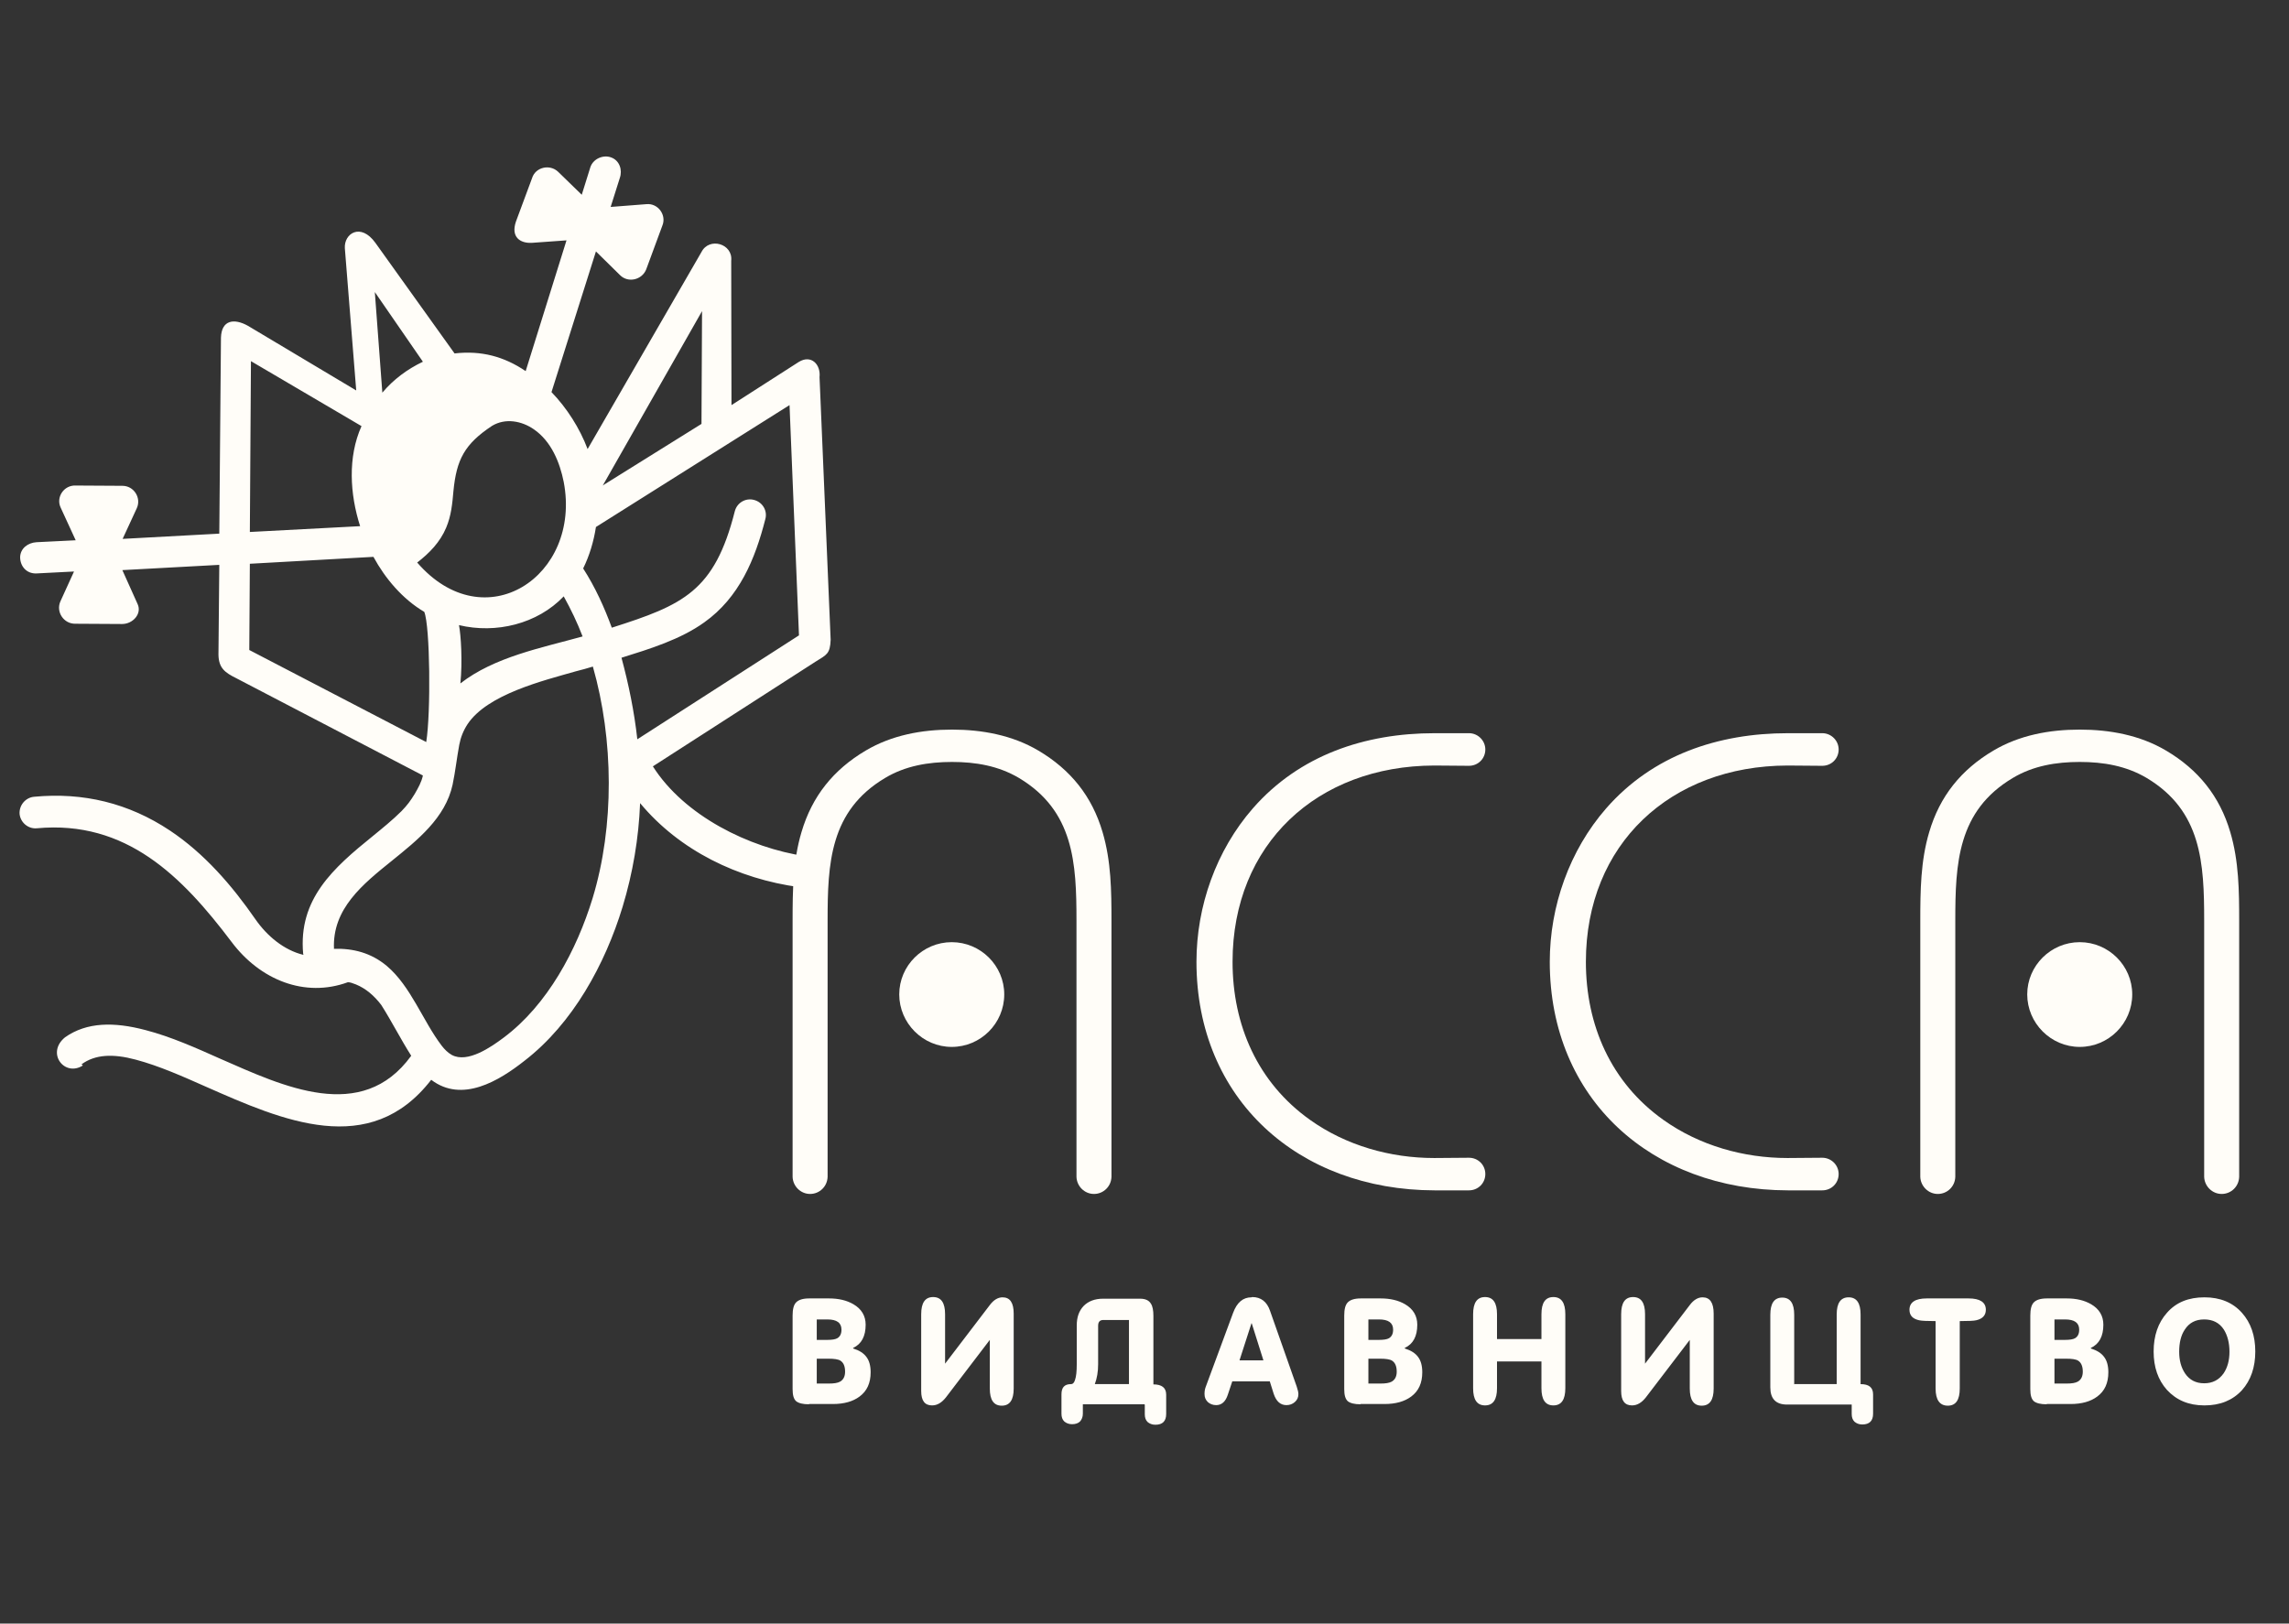 <svg width="117" height="83" viewBox="0 0 117 83" fill="none" xmlns="http://www.w3.org/2000/svg">
<rect x="0" y="0" width="117" height="83" fill="#333333" stroke="none"/>
<g clip-path="url(#clip0_4647_15179)">
<path fill-rule="evenodd" clip-rule="evenodd" d="M91.368 60.854H93.143C93.611 60.854 93.981 60.487 93.981 60.021C93.981 59.554 93.597 59.187 93.143 59.187C92.547 59.187 91.965 59.201 91.368 59.201C89.125 59.201 86.868 58.565 85.022 57.251C82.338 55.343 81.061 52.404 81.061 49.169C81.061 43.149 85.391 39.15 91.368 39.136C91.965 39.136 92.547 39.15 93.143 39.15C93.611 39.15 93.981 38.783 93.981 38.316C93.981 37.864 93.611 37.497 93.171 37.483H91.382C87.833 37.483 84.482 38.599 82.097 41.326C80.223 43.474 79.215 46.328 79.215 49.169C79.215 56.206 84.44 60.84 91.382 60.854H91.368Z" fill="#FFFDF8"/>
<path fill-rule="evenodd" clip-rule="evenodd" d="M73.309 60.854H75.083C75.552 60.854 75.921 60.487 75.921 60.021C75.921 59.554 75.552 59.187 75.083 59.187C74.487 59.187 73.905 59.201 73.309 59.201C71.065 59.201 68.808 58.565 66.962 57.251C64.279 55.343 63.001 52.404 63.001 49.169C63.001 43.149 67.331 39.15 73.309 39.136C73.905 39.136 74.487 39.15 75.083 39.15C75.552 39.15 75.921 38.783 75.921 38.316C75.921 37.864 75.552 37.497 75.112 37.483H73.323C69.773 37.483 66.423 38.599 64.038 41.326C62.163 43.474 61.156 46.328 61.156 49.169C61.156 56.206 66.38 60.84 73.323 60.854H73.309Z" fill="#FFFDF8"/>
<path fill-rule="evenodd" clip-rule="evenodd" d="M106.304 48.166C104.827 48.166 103.62 49.367 103.62 50.836C103.62 52.306 104.827 53.521 106.304 53.521C107.78 53.521 108.987 52.32 108.987 50.836C108.987 49.367 107.78 48.166 106.304 48.166Z" fill="#FFFDF8"/>
<path fill-rule="evenodd" clip-rule="evenodd" d="M98.154 47.078V60.162C98.169 60.643 98.566 61.038 99.049 61.038C99.532 61.038 99.929 60.657 99.943 60.162V60.021V47.078C99.943 44.138 100.057 41.454 102.882 39.772C103.919 39.15 105.097 38.953 106.304 38.953C107.511 38.953 108.675 39.15 109.726 39.772C112.537 41.454 112.664 44.124 112.664 47.078V59.993V60.162C112.679 60.643 113.076 61.038 113.559 61.038C114.042 61.038 114.439 60.657 114.453 60.162V59.979V47.078C114.453 45.551 114.439 44.025 113.999 42.542C113.459 40.705 112.366 39.348 110.719 38.373C109.385 37.582 107.837 37.299 106.304 37.299C104.756 37.299 103.223 37.582 101.888 38.373C100.242 39.348 99.148 40.705 98.609 42.542C98.169 44.011 98.154 45.551 98.154 47.078Z" fill="#FFFDF8"/>
<path fill-rule="evenodd" clip-rule="evenodd" d="M48.647 48.166C47.171 48.166 45.964 49.367 45.964 50.836C45.964 52.306 47.171 53.521 48.647 53.521C50.124 53.521 51.331 52.32 51.331 50.836C51.331 49.367 50.124 48.166 48.647 48.166Z" fill="#FFFDF8"/>
<path fill-rule="evenodd" clip-rule="evenodd" d="M40.513 47.078V60.162C40.527 60.643 40.924 61.038 41.407 61.038C41.89 61.038 42.287 60.657 42.302 60.162V60.007V47.078C42.302 44.138 42.415 41.454 45.24 39.772C46.277 39.15 47.455 38.953 48.662 38.953C49.869 38.953 51.033 39.15 52.084 39.772C54.895 41.454 55.023 44.124 55.023 47.078V60.007V60.162C55.037 60.643 55.434 61.038 55.917 61.038C56.4 61.038 56.797 60.657 56.812 60.162V59.979V47.078C56.812 45.551 56.797 44.025 56.357 42.542C55.818 40.705 54.724 39.348 53.078 38.373C51.743 37.582 50.195 37.299 48.662 37.299C47.114 37.299 45.581 37.582 44.247 38.373C42.6 39.348 41.507 40.705 40.967 42.542C40.527 44.011 40.513 45.551 40.513 47.078Z" fill="#FFFDF8"/>
<path fill-rule="evenodd" clip-rule="evenodd" d="M4.167 54.411C4.862 53.902 5.771 53.86 6.935 54.171C8.156 54.496 9.377 55.047 10.527 55.556C14.432 57.28 18.904 59.258 22.041 55.202C23.617 56.404 25.506 55.259 26.812 54.227C29.282 52.32 30.929 49.296 31.824 46.357C32.349 44.619 32.647 42.852 32.718 41.058C34.734 43.488 37.73 44.93 40.853 45.353C41.279 45.438 41.705 45.17 41.804 44.732C41.89 44.308 41.606 43.827 41.166 43.771C38.298 43.347 34.975 41.708 33.371 39.178L41.691 33.823C42.259 33.47 42.429 33.427 42.458 32.707L41.89 19.283C41.961 18.633 41.464 18.11 40.825 18.506L37.389 20.71L37.375 13.334C37.474 12.458 36.253 12.105 35.856 12.882L30.035 22.957C29.637 21.897 28.97 20.851 28.189 20.046L30.461 12.854L31.696 14.069C32.108 14.479 32.817 14.309 33.03 13.772L33.854 11.539C34.081 11.002 33.641 10.381 33.045 10.437L31.213 10.579L31.682 9.095C31.824 8.685 31.667 8.205 31.241 8.049C30.83 7.894 30.319 8.12 30.177 8.544L29.736 9.957L28.53 8.784C28.104 8.374 27.366 8.544 27.195 9.109L26.372 11.327C26.102 12.119 26.585 12.444 27.181 12.415L28.956 12.288L26.869 18.972C25.761 18.223 24.597 17.912 23.234 18.068L19.188 12.415C18.435 11.37 17.583 11.935 17.626 12.684L18.208 19.961L12.671 16.655C11.961 16.259 11.322 16.358 11.294 17.262L11.209 27.281L6.268 27.549L6.992 25.981C7.233 25.458 6.85 24.836 6.254 24.836L3.869 24.822C3.272 24.794 2.846 25.416 3.102 25.952L3.869 27.62L1.867 27.719C1.427 27.747 1.043 28.03 1.029 28.482C1.029 28.934 1.341 29.33 1.853 29.316L3.783 29.217L3.088 30.743C2.846 31.28 3.258 31.901 3.854 31.887L6.24 31.901C6.793 31.901 7.262 31.378 7.035 30.884L6.254 29.146L11.209 28.877L11.166 33.47C11.18 34.162 11.507 34.388 12.075 34.671L21.616 39.645C21.545 39.984 21.374 40.281 21.204 40.577C20.977 40.945 20.835 41.143 20.522 41.468C20.068 41.92 19.543 42.344 19.06 42.739C17.03 44.379 15.241 45.961 15.496 48.759L15.511 48.816C14.517 48.575 13.651 47.855 13.054 46.993C11.848 45.255 10.442 43.63 8.682 42.457C6.58 41.058 4.252 40.493 1.739 40.733C1.299 40.775 0.972 41.171 1.001 41.609C1.043 42.047 1.441 42.386 1.881 42.344C6.453 41.92 9.306 44.802 11.834 48.151C13.296 50.101 15.582 51.02 17.782 50.214C17.896 50.214 18.009 50.257 18.194 50.327C18.705 50.539 19.117 50.893 19.486 51.373C20.025 52.221 20.48 53.125 21.019 53.973C18.492 57.463 14.46 55.527 11.266 54.129C10.03 53.577 8.738 52.998 7.432 52.659C5.828 52.235 4.437 52.249 3.329 53.026C2.335 53.832 3.301 55.075 4.238 54.468L4.167 54.411ZM30.801 24.822L35.856 21.671L35.884 15.906L30.801 24.836V24.822ZM21.317 28.75C24.767 32.749 29.736 29.457 28.814 24.638C28.615 23.635 28.175 22.561 27.295 21.953C26.67 21.515 25.832 21.36 25.151 21.77C23.745 22.702 23.333 23.494 23.177 25.105C23.12 25.755 23.064 26.362 22.808 26.97C22.496 27.719 21.942 28.284 21.317 28.764V28.75ZM19.543 20.074C20.111 19.396 20.82 18.873 21.616 18.492L19.159 14.931L19.543 20.074ZM29.779 32.537C29.509 31.831 29.183 31.152 28.814 30.488C27.465 31.901 25.349 32.41 23.461 31.958C23.561 32.481 23.646 33.809 23.532 34.939C25.264 33.583 27.692 33.117 29.779 32.537ZM31.284 32.085C34.919 30.926 36.523 30.234 37.559 26.136C37.673 25.698 38.113 25.444 38.539 25.557C38.979 25.67 39.235 26.108 39.121 26.532C38.596 28.595 37.786 30.545 35.998 31.817C34.777 32.693 33.215 33.173 31.767 33.625C32.136 34.996 32.42 36.381 32.576 37.794L40.839 32.481L40.356 20.71L30.461 26.942C30.347 27.676 30.134 28.397 29.808 29.061C30.418 30.008 30.887 31.039 31.27 32.085H31.284ZM17.058 48.505C18.066 48.476 18.975 48.717 19.77 49.381C21.005 50.426 21.601 52.178 22.581 53.464C22.723 53.648 22.893 53.818 23.092 53.931C23.901 54.369 25.108 53.521 25.733 53.055C27.99 51.373 29.481 48.561 30.29 45.919C31.412 42.231 31.369 37.808 30.304 34.077C30.02 34.162 29.736 34.247 29.438 34.318C27.763 34.798 24.924 35.49 23.901 37.017C23.688 37.342 23.546 37.695 23.475 38.076C23.348 38.755 23.277 39.433 23.135 40.111C22.765 41.821 21.332 42.951 20.04 43.997C18.549 45.198 16.973 46.456 17.072 48.519L17.058 48.505ZM12.771 28.807L12.742 33.23L21.786 37.935C22.027 36.451 21.985 32.014 21.686 31.28C20.579 30.63 19.685 29.57 19.088 28.468L12.771 28.821V28.807ZM18.407 26.899C17.882 25.26 17.768 23.367 18.478 21.784L12.827 18.463L12.771 27.196L18.407 26.899Z" fill="#FFFDF8"/>
<path d="M41.35 71.791C41.038 71.791 40.825 71.735 40.697 71.636C40.569 71.523 40.513 71.325 40.513 71.014V67.255C40.513 66.93 40.569 66.704 40.697 66.577C40.825 66.45 41.038 66.379 41.364 66.379H42.373C42.87 66.379 43.281 66.478 43.622 66.676C44.034 66.916 44.247 67.269 44.247 67.722C44.247 68.315 44.034 68.711 43.608 68.909V68.937C43.92 69.036 44.147 69.177 44.289 69.375C44.431 69.559 44.502 69.827 44.502 70.152C44.502 70.703 44.318 71.113 43.934 71.396C43.594 71.65 43.139 71.777 42.571 71.777H41.35V71.791ZM41.748 69.46V70.731H42.358C42.628 70.731 42.813 70.703 42.941 70.632C43.111 70.534 43.196 70.364 43.196 70.124C43.196 69.841 43.111 69.657 42.955 69.559C42.841 69.488 42.628 69.46 42.344 69.46H41.748ZM41.748 67.439V68.499H42.287C42.529 68.499 42.699 68.471 42.798 68.414C42.941 68.329 43.011 68.188 43.011 67.976C43.011 67.623 42.77 67.453 42.287 67.453H41.748V67.439ZM50.593 68.499L48.35 71.438C48.137 71.706 47.91 71.848 47.64 71.848C47.271 71.848 47.086 71.608 47.086 71.113V67.185C47.086 66.605 47.285 66.309 47.697 66.309C48.108 66.309 48.307 66.605 48.307 67.185V69.714L50.593 66.718C50.792 66.45 51.019 66.323 51.246 66.323C51.629 66.323 51.814 66.605 51.814 67.156V70.986C51.814 71.565 51.615 71.862 51.203 71.862C50.792 71.862 50.593 71.565 50.593 70.986V68.499ZM58.501 71.791H55.349V72.272C55.349 72.441 55.292 72.568 55.207 72.667C55.108 72.766 54.966 72.809 54.795 72.809C54.625 72.809 54.497 72.752 54.398 72.667C54.298 72.568 54.256 72.441 54.256 72.272V71.282C54.256 70.929 54.412 70.76 54.739 70.76C54.838 70.76 54.909 70.689 54.952 70.534C55.008 70.378 55.037 70.11 55.037 69.742V67.764C55.037 67.34 55.15 67.015 55.392 66.761C55.633 66.52 55.96 66.393 56.386 66.393H58.274C58.544 66.393 58.728 66.478 58.828 66.648C58.913 66.775 58.955 66.987 58.955 67.269V70.774C59.381 70.774 59.608 70.943 59.608 71.297V72.286C59.608 72.653 59.424 72.837 59.055 72.837C58.884 72.837 58.757 72.78 58.657 72.696C58.558 72.597 58.515 72.469 58.515 72.3V71.82L58.501 71.791ZM55.96 70.76H57.706V67.481H56.4C56.215 67.481 56.13 67.58 56.13 67.778V69.742C56.13 70.124 56.073 70.463 55.96 70.76ZM64.01 66.309C64.45 66.309 64.762 66.549 64.918 67.015L66.281 70.887C66.338 71.056 66.366 71.184 66.366 71.268C66.366 71.438 66.31 71.565 66.182 71.678C66.068 71.777 65.926 71.834 65.756 71.834C65.444 71.834 65.231 71.636 65.103 71.254L64.904 70.618H62.987L62.76 71.297C62.647 71.65 62.448 71.834 62.164 71.834C61.994 71.834 61.852 71.777 61.738 71.678C61.624 71.565 61.568 71.438 61.568 71.268C61.568 71.141 61.582 71.028 61.624 70.915L63.03 67.114C63.229 66.577 63.541 66.323 63.967 66.323L64.01 66.309ZM63.967 67.651L63.356 69.544H64.578L63.981 67.651H63.967ZM69.547 71.791C69.234 71.791 69.021 71.735 68.894 71.636C68.766 71.523 68.709 71.325 68.709 71.014V67.255C68.709 66.93 68.766 66.704 68.894 66.577C69.021 66.45 69.234 66.379 69.561 66.379H70.569C71.066 66.379 71.478 66.478 71.818 66.676C72.23 66.916 72.443 67.269 72.443 67.722C72.443 68.315 72.23 68.711 71.804 68.909V68.937C72.116 69.036 72.344 69.177 72.486 69.375C72.627 69.559 72.698 69.827 72.698 70.152C72.698 70.703 72.514 71.113 72.131 71.396C71.79 71.65 71.335 71.777 70.768 71.777H69.547V71.791ZM69.944 69.46V70.731H70.555C70.824 70.731 71.009 70.703 71.137 70.632C71.307 70.534 71.392 70.364 71.392 70.124C71.392 69.841 71.307 69.657 71.151 69.559C71.037 69.488 70.824 69.46 70.54 69.46H69.944ZM69.944 67.439V68.499H70.484C70.725 68.499 70.895 68.471 70.995 68.414C71.137 68.329 71.208 68.188 71.208 67.976C71.208 67.623 70.966 67.453 70.484 67.453H69.944V67.439ZM76.518 69.601V70.972C76.518 71.551 76.319 71.848 75.907 71.848C75.495 71.848 75.297 71.551 75.297 70.972V67.185C75.297 66.605 75.495 66.309 75.907 66.309C76.319 66.309 76.518 66.605 76.518 67.185V68.456H78.789V67.185C78.789 66.605 78.988 66.309 79.4 66.309C79.811 66.309 80.01 66.605 80.01 67.185V70.972C80.01 71.551 79.811 71.848 79.4 71.848C78.988 71.848 78.789 71.551 78.789 70.972V69.601H76.518ZM86.371 68.499L84.127 71.438C83.915 71.706 83.687 71.848 83.418 71.848C83.049 71.848 82.864 71.608 82.864 71.113V67.185C82.864 66.605 83.063 66.309 83.474 66.309C83.886 66.309 84.085 66.605 84.085 67.185V69.714L86.371 66.718C86.57 66.45 86.797 66.323 87.024 66.323C87.407 66.323 87.592 66.605 87.592 67.156V70.986C87.592 71.565 87.393 71.862 86.981 71.862C86.57 71.862 86.371 71.565 86.371 70.986V68.499ZM91.723 70.76H93.881V67.199C93.881 66.62 94.08 66.323 94.492 66.323C94.903 66.323 95.102 66.62 95.102 67.199V70.76C95.528 70.76 95.741 70.929 95.741 71.282V72.272C95.741 72.639 95.556 72.823 95.187 72.823C95.017 72.823 94.889 72.766 94.79 72.681C94.691 72.582 94.648 72.455 94.648 72.286V71.805H91.34C90.772 71.805 90.488 71.509 90.488 70.929V67.213C90.488 66.634 90.687 66.337 91.099 66.337C91.51 66.337 91.709 66.634 91.709 67.213V70.774L91.723 70.76ZM98.936 67.538C98.495 67.538 98.212 67.524 98.098 67.496C97.771 67.425 97.601 67.255 97.601 66.959C97.601 66.577 97.899 66.379 98.481 66.379H100.625C101.207 66.379 101.505 66.577 101.505 66.959C101.505 67.241 101.335 67.425 101.008 67.496C100.895 67.524 100.625 67.538 100.171 67.538V70.986C100.171 71.565 99.972 71.862 99.56 71.862C99.148 71.862 98.936 71.565 98.936 70.986V67.538ZM104.615 71.791C104.302 71.791 104.089 71.735 103.961 71.636C103.834 71.523 103.777 71.325 103.777 71.014V67.255C103.777 66.93 103.834 66.704 103.961 66.577C104.089 66.45 104.302 66.379 104.629 66.379H105.637C106.134 66.379 106.545 66.478 106.886 66.676C107.298 66.916 107.511 67.269 107.511 67.722C107.511 68.315 107.298 68.711 106.872 68.909V68.937C107.184 69.036 107.411 69.177 107.553 69.375C107.695 69.559 107.766 69.827 107.766 70.152C107.766 70.703 107.582 71.113 107.198 71.396C106.858 71.65 106.403 71.777 105.836 71.777H104.615V71.791ZM105.012 69.46V70.731H105.623C105.892 70.731 106.077 70.703 106.205 70.632C106.375 70.534 106.46 70.364 106.46 70.124C106.46 69.841 106.375 69.657 106.219 69.559C106.105 69.488 105.892 69.46 105.608 69.46H105.012ZM105.012 67.439V68.499H105.552C105.793 68.499 105.963 68.471 106.063 68.414C106.205 68.329 106.276 68.188 106.276 67.976C106.276 67.623 106.034 67.453 105.552 67.453H105.012V67.439ZM110.081 69.092C110.081 68.287 110.308 67.623 110.762 67.114C111.231 66.577 111.869 66.323 112.679 66.323C113.488 66.323 114.127 66.591 114.595 67.114C115.05 67.623 115.277 68.287 115.277 69.092C115.277 69.898 115.05 70.562 114.595 71.071C114.113 71.593 113.474 71.848 112.679 71.848C111.869 71.848 111.245 71.579 110.762 71.056C110.308 70.548 110.081 69.898 110.081 69.092ZM111.387 69.106C111.387 69.544 111.486 69.912 111.685 70.209C111.912 70.548 112.239 70.717 112.665 70.717C113.09 70.717 113.417 70.548 113.658 70.209C113.857 69.912 113.957 69.544 113.957 69.106C113.957 68.654 113.857 68.273 113.673 67.976C113.445 67.623 113.105 67.453 112.665 67.453C112.224 67.453 111.898 67.623 111.671 67.976C111.472 68.273 111.387 68.654 111.387 69.106Z" fill="#FFFDF8"/>
</g>
<defs>
<clipPath id="clip0_4647_15179">
<rect width="115" height="65" fill="white" transform="translate(0.999 8)"/>
</clipPath>
</defs>
</svg>
